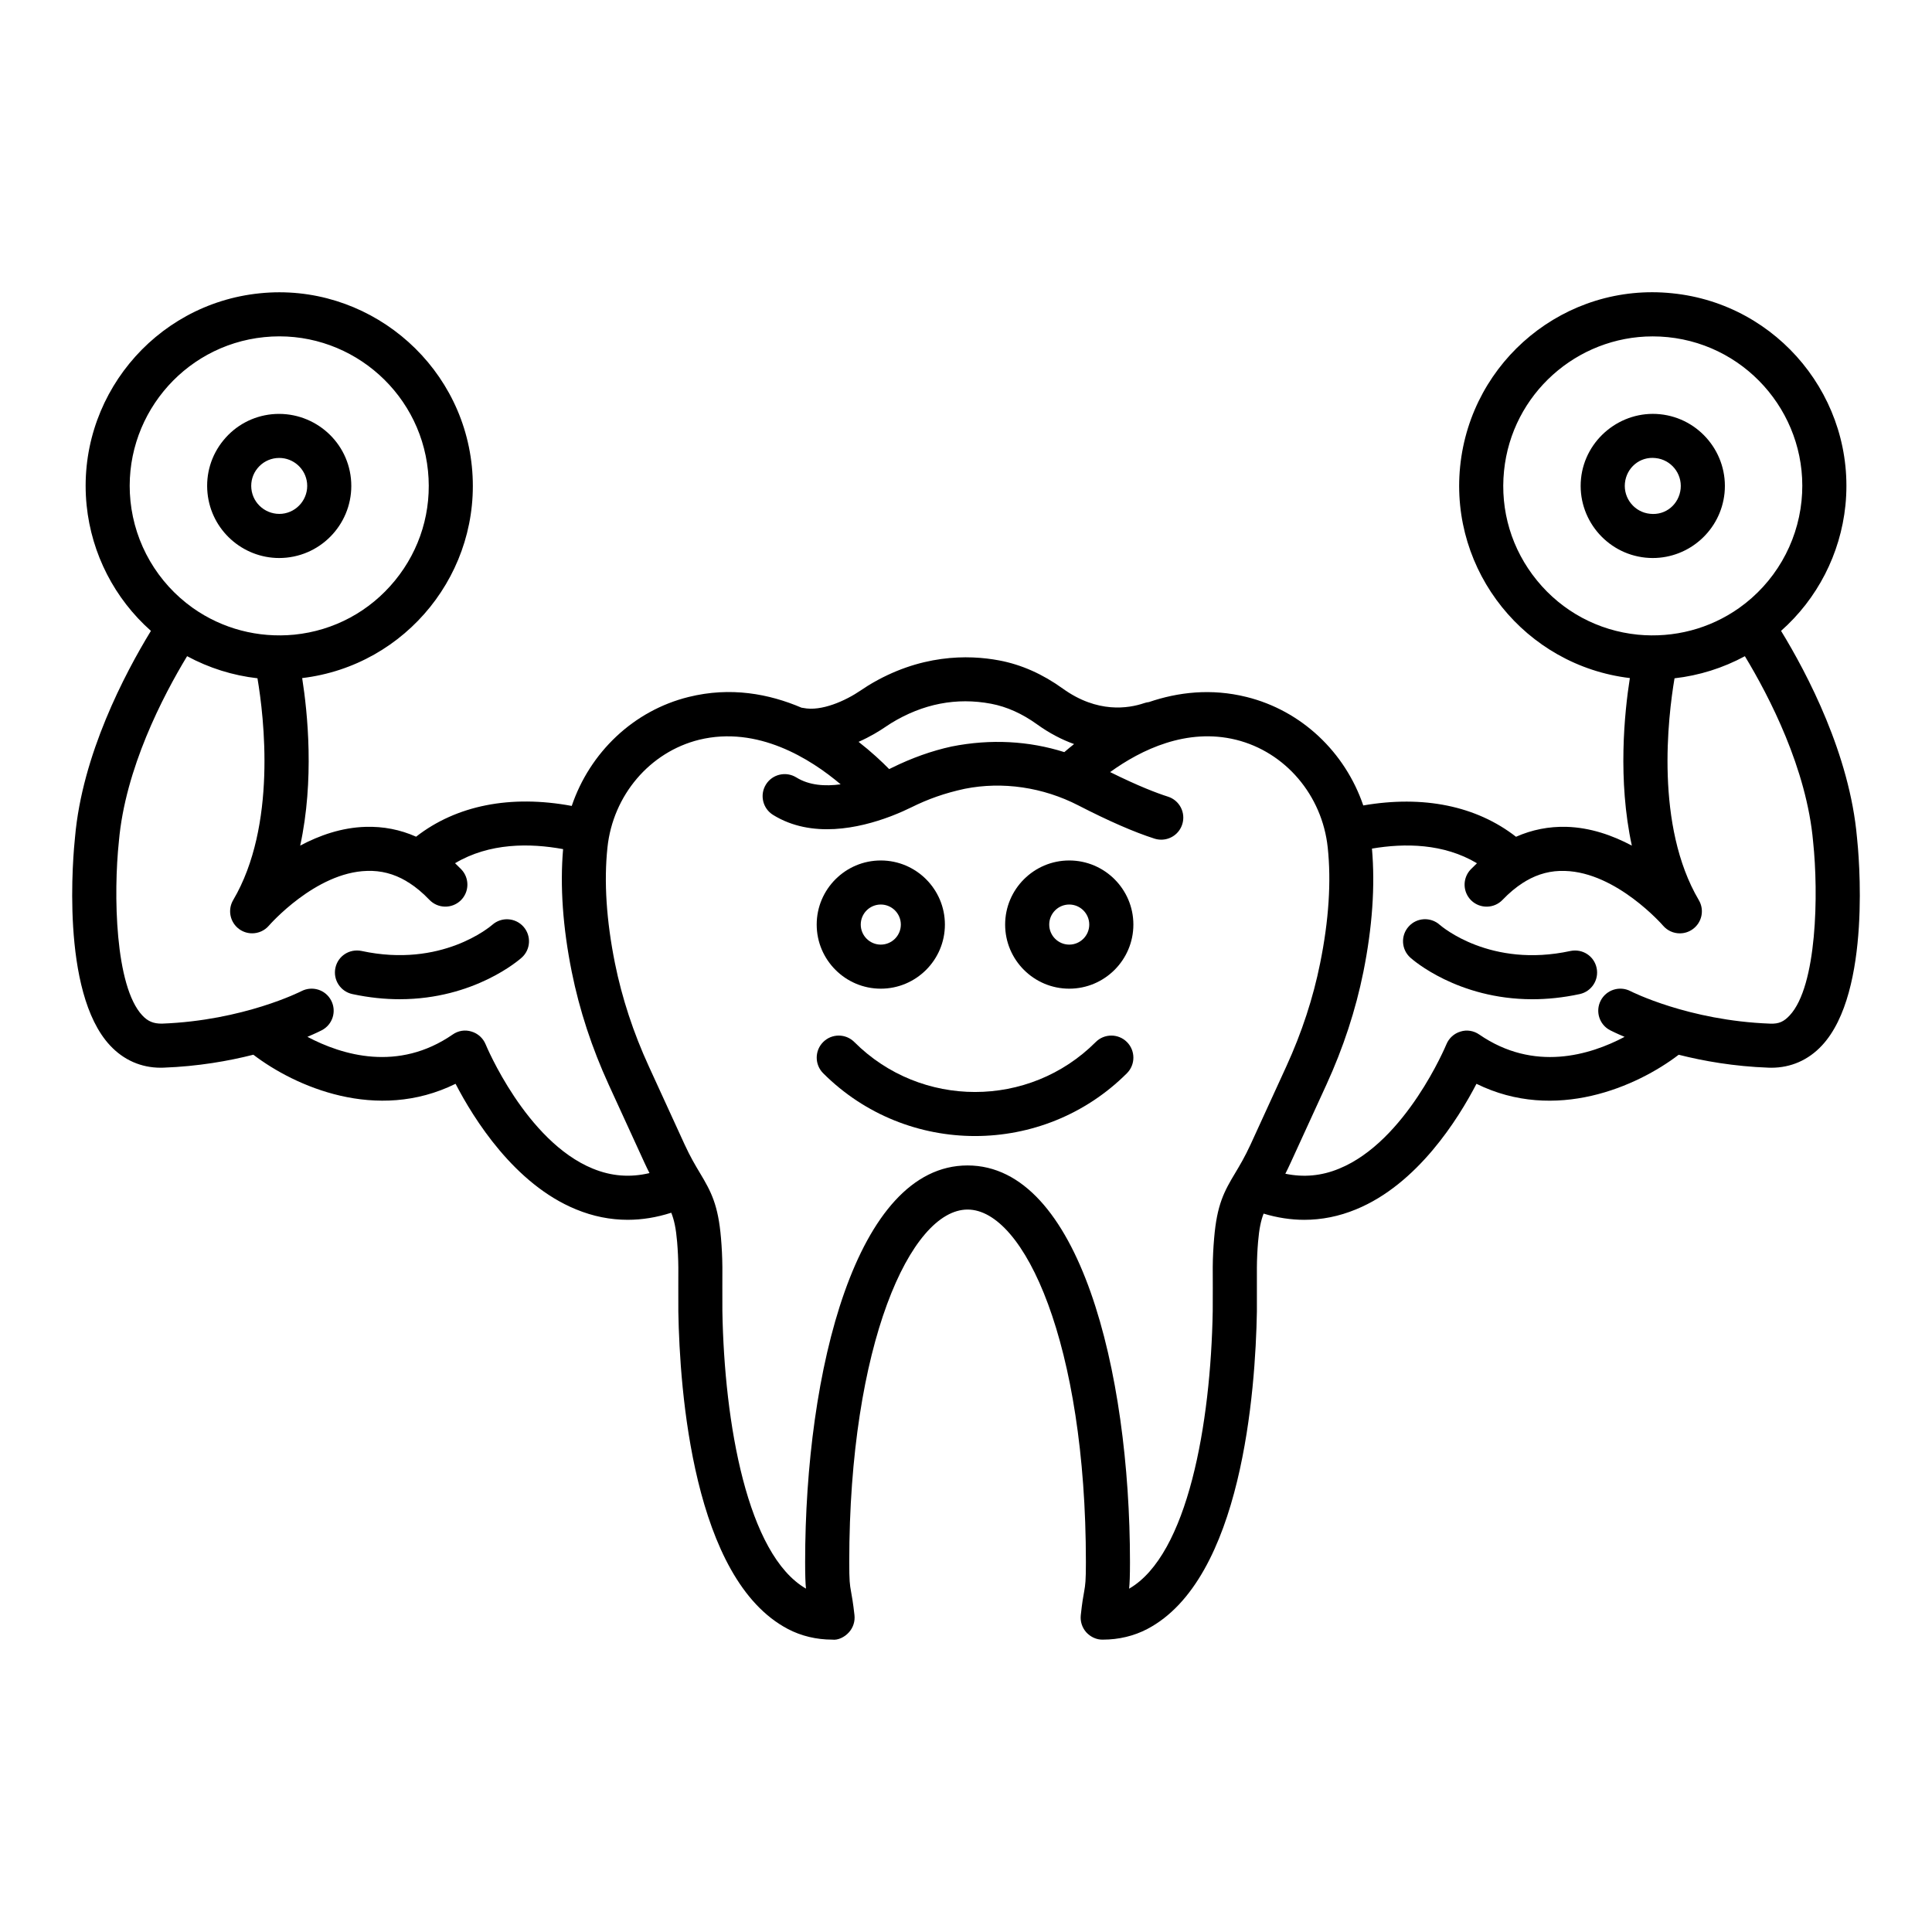 <?xml version="1.0" encoding="UTF-8"?>
<!-- Uploaded to: SVG Repo, www.svgrepo.com, Generator: SVG Repo Mixer Tools -->
<svg fill="#000000" width="800px" height="800px" version="1.1" viewBox="144 144 512 512" xmlns="http://www.w3.org/2000/svg">
 <g>
  <path d="m274.48 389.07c-0.543 0.465-13.453 11.516-34.648 6.945-3.231-0.656-6.266 1.328-6.945 4.477-0.676 3.16 1.328 6.258 4.477 6.945 4.477 0.961 8.668 1.367 12.555 1.367 19.812 0 31.754-10.496 32.344-11.027 2.387-2.144 2.582-5.805 0.449-8.207-2.144-2.394-5.809-2.625-8.23-0.5z"/>
  <path d="m217.99 291.88c0.633 0 1.281-0.035 1.93-0.098 10.473-1.07 18.137-10.449 17.082-20.926v-0.008c-1.062-10.473-10.438-18.078-20.926-17.074-5.078 0.512-9.652 2.965-12.875 6.922-3.231 3.949-4.719 8.926-4.207 13.996 0.992 9.832 9.312 17.188 18.996 17.188zm-5.742-23.797c1.254-1.531 3.031-2.488 5.004-2.688 0.258-0.027 0.504-0.035 0.754-0.035 3.75 0 6.981 2.852 7.371 6.664 0.406 4.07-2.574 7.719-6.637 8.133-4.07 0.383-7.715-2.574-8.125-6.644-0.199-1.965 0.379-3.898 1.633-5.43z"/>
  <path d="m636.12 365.96c-1.918-21.977-13.145-43.359-20.121-54.773 9.609-8.508 15.734-20.355 17.059-33.266 2.836-28.145-17.75-53.355-45.898-56.199-28.23-2.938-53.355 17.75-56.207 45.891-2.805 27.836 17.305 52.785 44.977 56.082-1.453 9.25-3.246 26.996 0.523 44.402-5.078-2.707-10.98-4.793-17.34-4.977-4.644-0.121-9.113 0.758-13.352 2.633-10.5-8.176-24.543-11.055-40.48-8.301-4.816-14.125-16.371-25.152-30.949-28.75-9.375-2.328-18.145-1.273-25.859 1.355-0.43 0.047-0.855 0.137-1.277 0.285-4.121 1.398-12.348 2.758-21.531-3.848-5.332-3.848-10.98-6.359-16.816-7.465-8.305-1.574-21.117-1.684-34.77 6.644l-1.98 1.297c-4.043 2.758-10.445 5.633-15.199 4.648-0.164-0.035-0.328-0.055-0.492-0.074-8.605-3.68-18.809-5.598-29.914-2.84-14.605 3.609-26.176 14.691-30.977 28.875-16.199-3.012-30.562-0.168-41.246 8.152-4.219-1.871-8.688-2.75-13.391-2.606-6.344 0.184-12.254 2.266-17.324 4.969 3.769-17.402 1.977-35.148 0.523-44.395 27.668-3.297 47.781-28.246 44.969-56.082-2.844-28.145-28.211-48.758-56.199-45.891-28.141 2.844-48.727 28.055-45.891 56.199 1.305 12.895 7.43 24.75 17.039 33.262-6.977 11.43-18.207 32.816-20.113 54.664-0.441 4.156-3.973 41.008 9.281 55.203 3.613 3.879 8.242 5.902 13.426 5.902 0.25 0 0.504 0 0.754-0.016 9.148-0.336 17.23-1.762 23.797-3.43 11.008 8.414 32.668 18.008 53.59 7.707 4.812 9.297 15.613 26.605 31.926 33.277 4.492 1.855 9.07 2.766 13.703 2.766 3.809 0 7.66-0.629 11.531-1.875 0.758 1.891 1.246 4.098 1.555 7.734 0.184 2.211 0.301 4.492 0.32 6.828l-0.008 5.062 0.008 6.602c0.355 20.902 3.914 70.922 29.051 84.098 3.5 1.84 7.551 2.809 11.727 2.809 1.531 0.215 3.328-0.684 4.457-1.969 1.105-1.242 1.625-2.879 1.441-4.535-0.371-3.293-0.676-4.977-0.914-6.273-0.328-1.812-0.469-2.754-0.469-7.758 0-57.719 16.277-93.438 31.359-93.438 15.086 0 31.355 35.719 31.355 93.438 0 5.004-0.145 5.945-0.457 7.758-0.242 1.297-0.543 2.981-0.898 6.289-0.184 1.652 0.344 3.293 1.441 4.535 1.141 1.254 2.793 2.023 4.461 1.953 4.148 0 8.199-0.969 11.707-2.809 25.137-13.176 28.688-63.195 29.059-84.109v-11.676c0.016-2.324 0.129-4.606 0.312-6.801 0.293-3.492 0.758-5.664 1.469-7.504 3.613 1.09 7.211 1.645 10.781 1.645 4.633 0 9.211-0.914 13.703-2.766 16.312-6.672 27.105-23.984 31.926-33.277 20.918 10.301 42.57 0.719 53.594-7.703 6.566 1.668 14.645 3.09 23.785 3.426 0.242 0.016 0.5 0.016 0.754 0.016 5.191 0 9.824-2.023 13.43-5.902 13.242-14.207 9.723-51.066 9.281-55.102zm-84.809-68.133c-6.699-8.199-9.797-18.516-8.727-29.043 2.055-20.391 19.32-35.637 39.398-35.637 1.328 0 2.668 0.062 4.008 0.199 21.73 2.195 37.641 21.664 35.434 43.402-1.156 11.398-7.188 21.746-16.539 28.375-7.801 5.519-17.281 8-26.863 7.07-10.531-1.062-20.027-6.168-26.711-14.367zm-172.62 38.781 1.461-0.957c8.418-5.152 17.34-6.887 26.52-5.148 4.137 0.785 8.227 2.617 12.164 5.461 3.356 2.41 6.652 4.09 9.805 5.219-0.914 0.723-1.777 1.438-2.586 2.137-9.363-2.965-19.504-3.551-29.867-1.488-5.254 1.141-10.586 3.043-15.84 5.641-0.207 0.102-0.449 0.219-0.711 0.344-1.984-2.019-4.723-4.586-8.105-7.219 3.106-1.371 5.629-2.938 7.16-3.988zm-200.12-59.855c-2.188-21.746 13.711-41.215 35.441-43.41 21.738-2.211 41.215 13.711 43.41 35.441 1.062 10.531-2.039 20.848-8.734 29.043-6.695 8.199-16.176 13.305-26.707 14.367-9.574 0.926-19.059-1.551-26.859-7.066-0.023-0.016-0.047-0.035-0.07-0.051-9.32-6.644-15.324-16.961-16.48-28.324zm122.54 176.95c-17.738-7.242-28.316-32.695-28.418-32.953-0.672-1.625-2.047-2.879-3.742-3.379-1.719-0.543-3.543-0.227-4.984 0.785-14.461 9.98-29.301 5.477-38.5 0.613 2.305-0.969 3.644-1.656 3.828-1.754 2.859-1.496 3.957-5.012 2.473-7.863-1.484-2.867-4.996-3.965-7.871-2.496-0.148 0.078-15.336 7.805-36.992 8.617-2.223 0.016-3.723-0.598-5.203-2.188-7.258-7.769-7.656-32.34-6.195-46.113 1.676-19.242 11.633-38.43 18.078-49.078 5.789 3.133 12.121 5.117 18.645 5.856 1.75 10.344 5.172 39.086-6.441 58.793-1.531 2.602-0.82 5.945 1.633 7.707 1.027 0.734 2.219 1.09 3.402 1.09 1.648 0 3.281-0.691 4.434-2.031 0.121-0.137 12.332-14.137 26.008-14.508 3.695-0.129 7.094 0.762 10.34 2.656 0.258 0.188 0.523 0.352 0.801 0.492 1.844 1.18 3.637 2.684 5.406 4.531 2.238 2.324 5.926 2.387 8.262 0.164 2.324-2.238 2.394-5.93 0.164-8.262-0.543-0.562-1.09-1.098-1.645-1.621 9.113-5.426 19.809-5.356 28.633-3.734-0.84 9.789-0.082 20.719 2.297 32.539 2.031 10.09 5.332 20.156 9.801 29.906l9.453 20.633c0.465 1.008 0.91 1.926 1.344 2.777-5.144 1.223-10.09 0.84-15.008-1.18zm164.29 31.539-0.016 6.172c-0.512 29.859-6.617 64.633-22.156 73.602 0.145-1.426 0.227-3.367 0.227-7.031 0-50.633-13.473-105.13-43.047-105.13-29.57 0-43.039 54.496-43.039 105.13 0 3.648 0.078 5.59 0.223 7.016-15.543-8.984-21.645-43.746-22.156-73.586l-0.008-6.359 0.008-5.219c-0.023-2.625-0.148-5.219-0.363-7.699-0.742-8.84-2.617-12.348-5.606-17.324-1.16-1.941-2.523-4.207-4.07-7.586l-9.453-20.633c-4.098-8.926-7.121-18.129-8.977-27.34-2.273-11.312-2.945-21.621-1.988-30.648 1.461-13.852 11.234-25.332 24.312-28.566 15.5-3.766 29.457 5.016 37.488 11.812-4.086 0.559-8.332 0.301-11.746-1.828-2.754-1.695-6.359-0.855-8.051 1.875-1.703 2.746-0.863 6.344 1.875 8.051 10.215 6.336 22.844 3.523 31.051 0.43 0.215-0.066 0.43-0.152 0.637-0.246 1.977-0.77 3.676-1.543 4.981-2.188 4.398-2.18 8.82-3.766 14.16-4.914 9.996-1.988 20.703-0.422 30.086 4.406 8.043 4.141 14.844 7.109 20.203 8.812 0.586 0.184 1.184 0.27 1.77 0.27 2.481 0 4.777-1.582 5.562-4.07 0.984-3.074-0.715-6.359-3.793-7.336-2.887-0.914-7.789-2.773-15.32-6.504 8.309-6.004 20.332-11.758 33.344-8.574 13.09 3.238 22.855 14.715 24.324 28.566 0.957 9.023 0.285 19.336-2.012 30.656-1.84 9.168-4.848 18.363-8.953 27.332l-9.453 20.645c-1.555 3.379-2.922 5.644-4.078 7.586-2.996 4.961-4.863 8.469-5.606 17.297-0.215 2.508-0.355 5.106-0.371 7.715zm152.89-72.156c-1.484 1.59-2.793 2.301-5.219 2.188-21.645-0.812-36.844-8.543-36.988-8.617-2.879-1.477-6.387-0.355-7.871 2.496-1.484 2.859-0.383 6.379 2.469 7.863 0.191 0.098 1.535 0.789 3.852 1.762-9.188 4.863-24.016 9.355-38.512-0.617-1.453-1.012-3.293-1.328-4.977-0.785-1.695 0.5-3.066 1.754-3.734 3.379-0.113 0.258-10.695 25.707-28.434 32.953-4.652 1.922-9.363 2.356-14.246 1.344 0.457-0.898 0.93-1.867 1.414-2.938l9.453-20.633c4.492-9.797 7.785-19.863 9.809-29.906 2.387-11.875 3.141-22.852 2.277-32.688 8.676-1.48 18.996-1.387 27.828 3.883-0.555 0.52-1.102 1.055-1.645 1.617-2.238 2.332-2.168 6.023 0.156 8.262 2.34 2.231 6.031 2.141 8.254-0.164 1.77-1.848 3.574-3.352 5.422-4.535 0.273-0.141 0.535-0.301 0.789-0.484 3.258-1.902 6.668-2.797 10.344-2.66 13.672 0.371 25.895 14.371 26.008 14.508 1.156 1.34 2.781 2.031 4.434 2.031 1.184 0 2.367-0.355 3.394-1.09 2.469-1.762 3.18-5.106 1.641-7.707-11.617-19.707-8.191-48.453-6.441-58.793 6.519-0.738 12.852-2.723 18.645-5.856 6.441 10.641 16.391 29.828 18.086 49.195 1.449 13.656 1.051 38.215-6.207 45.992z"/>
  <path d="m560.18 396.02c-21.172 4.586-34.078-6.453-34.648-6.945-2.394-2.133-6.09-1.93-8.211 0.457-2.168 2.394-1.969 6.09 0.43 8.25 0.586 0.535 12.52 11.027 32.34 11.027 3.894 0 8.086-0.406 12.547-1.367 3.152-0.684 5.16-3.785 4.477-6.945-0.676-3.144-3.727-5.133-6.934-4.477z"/>
  <path d="m582.01 291.88c9.68 0 17.996-7.356 19.008-17.195 1.043-10.473-6.629-19.855-17.098-20.91-10.352-1.043-19.863 6.602-20.934 17.074v0.016c-1.043 10.465 6.629 19.855 17.098 20.918 0.645 0.062 1.285 0.098 1.926 0.098zm-7.387-19.863c0.414-4.055 3.934-7.102 8.125-6.625 4.062 0.414 7.043 4.055 6.644 8.121-0.414 4.07-3.906 7.137-8.141 6.644-4.059-0.41-7.039-4.062-6.629-8.141z"/>
  <path d="m434.38 420.15c-17.609 17.637-46.324 17.664-63.977 0-2.281-2.281-5.973-2.281-8.254 0s-2.281 5.988 0 8.27c11.094 11.094 25.672 16.641 40.25 16.641 14.57 0 29.145-5.547 40.25-16.641 2.281-2.281 2.281-5.988 0-8.27-2.277-2.281-5.988-2.281-8.27 0z"/>
  <path d="m427.36 406.01c9.367 0 16.996-7.621 16.996-16.988 0-9.367-7.629-16.988-16.996-16.988-9.367 0-16.988 7.621-16.988 16.988-0.004 9.367 7.617 16.988 16.988 16.988zm0-22.301c2.922 0 5.305 2.383 5.305 5.312 0 2.93-2.383 5.312-5.305 5.312s-5.305-2.383-5.305-5.312c0-2.934 2.379-5.312 5.305-5.312z"/>
  <path d="m377.42 406.01c9.367 0 16.988-7.621 16.988-16.988 0-9.367-7.621-16.988-16.988-16.988s-16.988 7.621-16.988 16.988c0 9.367 7.621 16.988 16.988 16.988zm0-22.301c2.93 0 5.312 2.383 5.312 5.312 0 2.93-2.383 5.312-5.312 5.312s-5.312-2.383-5.312-5.312c0-2.934 2.383-5.312 5.312-5.312z"/>
 </g>
</svg>